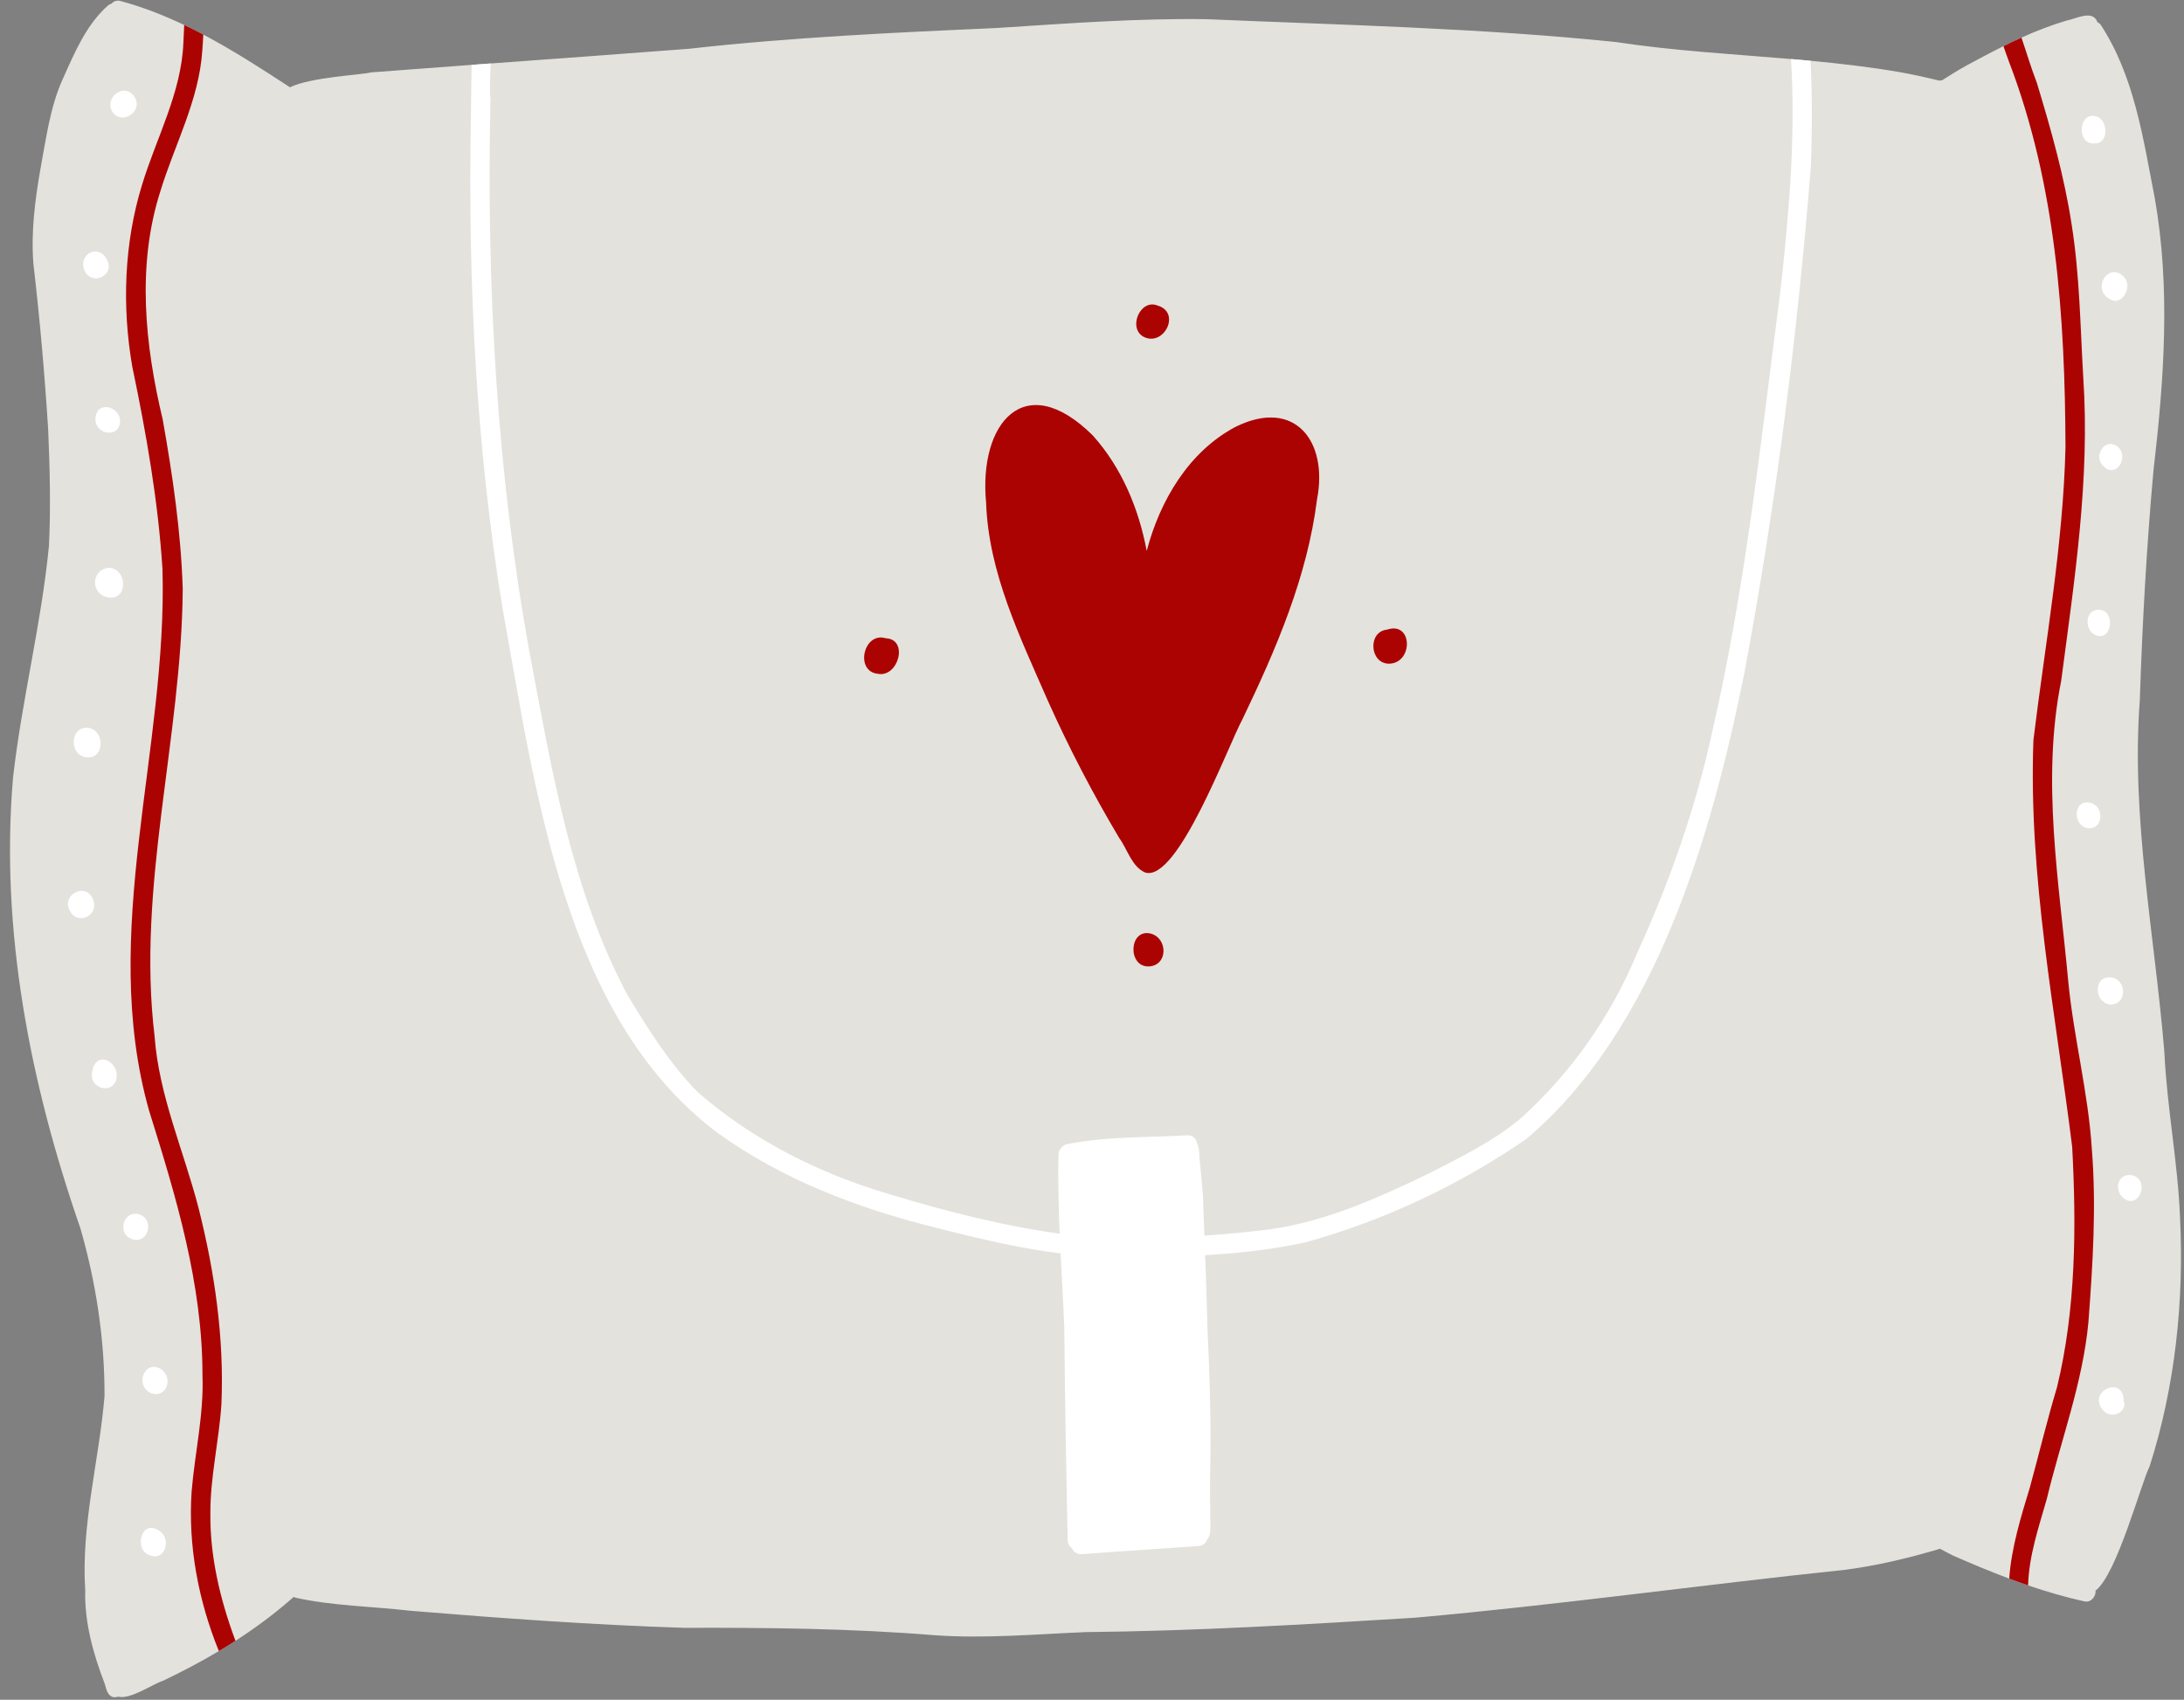 <?xml version="1.0" encoding="UTF-8" standalone="no"?><svg xmlns="http://www.w3.org/2000/svg" xmlns:xlink="http://www.w3.org/1999/xlink" data-name="Слой 1" fill="#000000" height="239.4" preserveAspectRatio="xMidYMid meet" version="1" viewBox="92.7 130.5 307.6 239.4" width="307.6" zoomAndPan="magnify"><rect x="92.7" y="130.5" width="307.6" height="239.4" fill="#808080" stroke="none"/><g id="change1_1"><path d="m399.743,302c-.313-7.861-1.835-15.42-2.209-23.319-1.356-16.493-4.711-32.938-3.46-49.54.358-10.8.949-21.587,1.926-32.351,1.486-12.761,2.438-25.771.16-38.497-1.623-8.351-2.878-17.164-7.651-24.392-.125-.123-.26-.212-.399-.272-.666-1.837-2.999-.472-4.355-.228-2.177.641-4.286,1.468-6.35,2.399-.854.386-1.696.787-2.534,1.203-1.778.881-3.529,1.819-5.27,2.759-1.155.64-2.274,1.342-3.386,2.054-.112-.005-.233.007-.366.042-1.947-.466-3.898-.918-5.875-1.248-4.076-.694-8.171-1.166-12.275-1.55-.915-.084-1.831-.167-2.748-.244-8.23-.701-16.486-1.153-24.689-2.399-19.131-1.97-38.413-2.392-57.624-3.216-9.842-.139-19.636.603-29.452,1.235-14.361.641-29.039,1.315-43.386,2.928-9.328.721-18.659,1.392-27.989,2.075-.897.066-1.794.13-2.691.196-4.722.347-9.442.698-14.16,1.061-1.317.356-8.513.661-11.418,2.1-3.962-2.597-7.996-5.202-12.21-7.427-.886-.468-1.78-.92-2.686-1.347-2.892-1.381-5.877-2.547-8.988-3.383-.491-.137-.949.048-1.262.377-.151.046-.299.116-.447.226-3.074,2.698-4.709,6.608-6.354,10.269-1.842,4.022-2.387,8.454-3.195,12.763-.767,4.407-1.344,8.881-.995,13.361.906,7.781,1.591,15.559,2.082,23.39.233,5.425.372,10.869.114,16.296-1.059,10.985-3.819,21.724-5.06,32.68-1.846,21.576,2.433,43.179,9.486,63.506,2.203,7.644,3.435,15.705,3.394,23.662-.771,9.121-3.307,18.072-2.716,27.295-.112,4.574,1.125,8.97,2.753,13.206.224.701.333,1.641,1.228,1.878.274,0,.504-.03.705-.078,1.673.422,4.916-1.828,6.254-2.237,2.684-1.276,5.325-2.661,7.883-4.188.787-.468,1.568-.952,2.339-1.447,2.682-1.728,5.254-3.622,7.667-5.715.186-.16.37-.322.556-.483.037.035.077.068.12.1,5.263,1.191,10.91,1.242,16.308,1.869,12.763,1.054,25.718,1.995,38.573,2.403,11.752-.037,23.498.087,35.218,1.038,7.107.509,14.213-.144,21.313-.438,15.488-.153,30.956-1.075,46.415-2.029,20.222-1.803,40.337-4.629,60.532-6.745,4.416-.573,8.758-1.611,13.028-2.86.119-.03.225-.069.321-.117.619.336,1.241.67,1.877.985,2.597,1.137,5.224,2.237,7.893,3.234.881.329,1.767.646,2.657.952,2.613.892,5.265,1.666,7.956,2.262.904.18,1.623-.705,1.545-1.529,3.008-2.287,6.407-15.116,7.632-17.547,3.577-11.232,4.843-23.224,4.268-34.978Z" fill="#e4e2dd"/></g><g><g id="change2_1"><path d="m386.838,316.713c-.79,8.532-3.88,16.632-5.868,24.926-1.139,3.976-2.506,7.968-2.629,12.14v.014c-.89-.306-1.776-.623-2.657-.952.308-4.398,1.671-8.776,2.917-12.875,1.28-4.693,2.415-9.424,3.816-14.083,2.666-10.999,2.737-22.594,2.136-33.844-2.365-19.017-6.179-38.055-5.46-57.321,1.678-13.749,4.175-27.352,4.517-41.214-.071-18.389-1.319-36.984-7.961-54.317-.278-.742-.532-1.47-.778-2.187.838-.415,1.68-.817,2.534-1.203.73,2.118,1.363,4.286,2.164,6.35,2.002,6.592,3.892,13.261,4.925,20.085,1.118,7.089,1.201,14.281,1.618,21.432.97,14.329-1.248,28.587-3.113,42.754-2.812,14.039-.278,28.343,1.011,42.416.769,7.856,2.796,15.539,3.305,23.422.657,8.139.142,16.326-.477,24.454Z" fill="#ab0202"/></g><g fill="#ffffff" id="change3_1"><path d="m388.986,329.211c-2.509-2.696,2.773-5.14,2.811-1.439.649,1.648-1.757,2.632-2.811,1.439Z"/><path d="m391.83,299.295c-1.461-1.149-.916-3.618,1.149-3.264,2.525.523,1.122,4.887-1.149,3.264Z"/><path d="m389.804,271.965c-2.15-.318-2.296-3.996.136-3.8,2.429.196,2.37,4.015-.136,3.8Z"/><path d="m386.988,247.164c-2.647-.153-2.297-4.596.468-3.471,1.611.715,1.374,3.59-.588,3.469,0,0,.12.002.12.002Z"/><path d="m389.482,217.287c-.114-.121-.252-.218-.401-.287.147.071.281.169.401.287Zm-1.665,2.656c-1.532-.681-1.52-3.464.375-3.568,2.492-.131,2.106,4.587-.375,3.568Z"/><path d="m388.916,196.116c-1.408-1.306.144-3.978,1.919-2.791,1.93,1.303-.113,4.792-1.919,2.791Z"/><path d="m389.871,172.641c-2.775-1.536.013-5.583,2.113-2.952,1.025,1.314-.44,3.995-2.113,2.952Z"/><path d="m387.715,150.686c-2.443.319-2.424-4.323.072-3.828,1.844.303,2.032,3.936-.072,3.828Z"/></g><g id="change2_2"><path d="m125.865,361.599c-.771.495-1.552.979-2.339,1.447-2.885-7.101-4.35-14.813-3.839-22.457.454-5.476,1.748-10.899,1.529-16.417.009-12.839-3.723-25.139-7.525-37.265-7.089-25.145,2.643-50.861,1.892-76.274-.614-9.6-2.282-19.083-4.25-28.487-1.465-8.438-1.159-17.367,1.36-25.572,2.011-6.635,5.526-12.932,5.832-19.967.05-.86.091-1.723.121-2.586.906.427,1.801.879,2.686,1.347-.034.769-.082,1.536-.144,2.303-.463,6.945-3.892,13.192-5.9,19.759-3.353,10.479-2.175,21.646.331,32.166,1.399,7.888,2.57,15.849,2.819,23.867-.16,21.069-6.509,41.873-3.965,62.986.607,8.372,4.12,16.164,6.199,24.223,2.271,8.988,3.613,18.303,3.214,27.585-.331,5.172-1.586,10.264-1.557,15.459-.05,5.994,1.356,11.967,3.421,17.568.037.105.073.21.114.315Z" fill="#ab0202"/></g><g fill="#ffffff" id="change3_4"><path d="m108.776,146.575c-1.871-2.083,1.6-4.905,3.013-2.178.846,1.776-1.591,3.527-3.013,2.178Z"/><path d="m104.729,168.852c-1.336-2.404,1.899-4.297,3.096-1.634.976,1.999-1.962,3.503-3.096,1.634Z"/><path d="m106.156,189.337c.223-2.491,3.513-1.591,3.455.545-.169,2.521-3.725,1.736-3.455-.545Z"/><path d="m107.983,214.657c-2.509-.403-2.536-3.769-.08-4.19,2.667-.073,3.006,4.555.08,4.19Z"/><path d="m104.908,237.163c-2.511-.215-2.419-4.374.188-4.16,2.37.297,2.437,4.398-.188,4.16Z"/><path d="m102.727,259.084c-1.851-2.51,2.412-4.686,3.173-1.566.522,1.892-2.014,3.2-3.173,1.566Z"/><path d="m105.663,281.619c.401-3.547,4.253-1.478,3.343,1.151-.851,1.94-3.723.831-3.343-1.151Z"/><path d="m111.424,305.062c-2.478-.712-1.271-4.457,1.133-3.43,1.85.912.99,4.024-1.133,3.43Z"/><path d="m113.982,326.727c-2.445-1.083-.859-4.962,1.531-3.299,1.588,1.282.604,4.059-1.531,3.299Z"/><path d="m113.188,349.225c-1.22-.985-.682-3.934,1.182-3.49,2.988.844,1.653,5.421-1.182,3.49Z"/></g><g id="change4_1"><path d="m368.823,329.569c-.005.461-.007.924-.007,1.388.005.472-.002.945-.018,1.417-.694.123-1.376.253-2.002.468-.272.057-.541.114-.813.171-8.408,1.78-16.826,3.72-25.428,4.243-10.565.463-21.094,1.502-31.659,1.913-21.991.087-44.019.593-65.978-.835-20.229-2.013-40.33-5.43-60.708-5.644-11.549-.043-23,1.833-34.421,3.355-4.686.735-9.598,1.757-14.151,2.846-.157.039-.315.075-.472.114-.717.116-1.461.532-2.168.415-.121-.824-.235-1.65-.342-2.476.728-.395,1.81-.609,2.627-.79.167-.036.322-.071.461-.105,6.131-1.449,12.325-2.632,18.581-3.399,9.897-1.29,19.823-2.766,29.824-2.696,19.432.24,38.648,3.17,57.916,5.384,19.143,1.671,38.374,1.082,57.563,1.207,10.924.121,21.815-.653,32.702-1.463,9.591-.395,19.163-1.127,28.523-3.38,2.408-.468,4.807-.97,7.201-1.504.924-.203,1.846-.415,2.769-.63Z" fill="#e4e2dd"/></g><g id="change3_2"><path d="m347.734,154.104c-1.901,23.84-4.951,47.68-9.353,71.189-4.608,22.824-12.387,50.147-30.751,65.656-9.436,6.489-20.012,11.467-31.036,14.518-9.572,2.088-19.471,2.139-29.226,2.004-7.717-.322-15.281-2.132-22.742-4.024-11.01-2.737-21.729-6.776-30.975-13.473-21.637-16.344-25.597-48.622-30.142-73.628-3.775-22.931-4.909-46.185-4.49-69.399.021-2.438.055-4.875.1-7.313.897-.066,1.794-.13,2.691-.196-.107,2.431-.153,4.307-.027,4.992-.584,26.172.849,52.525,5.553,78.259,3.086,16.322,5.861,33.184,13.758,47.99,2.901,4.795,5.923,9.616,9.867,13.633,7.712,6.735,17.123,11.487,26.923,14.354,8.239,2.511,16.643,4.649,25.198,5.743,9.511.783,19.152.42,28.61-.787,7.801-1.112,15.064-4.389,22.112-7.772,4.622-2.39,9.422-4.663,13.375-8.1,6.986-6.42,12.446-14.206,16.075-22.961,4.636-10.145,8.358-20.722,10.691-31.639,4.606-20.056,6.745-40.533,9.417-60.906,1.264-11.058,2.266-22.311,1.589-33.428.918.078,1.833.16,2.748.244.249,5.01.237,10.038.034,15.046Z" fill="#ffffff"/></g><g fill="#ab0202" id="change2_3"><path d="m254.023,253.403c-1.939-.823-2.501-3.25-3.672-4.849-3.735-6.269-7.108-12.739-10.087-19.401-3.887-8.914-8.335-17.966-8.679-27.863-1.067-11.155,5.407-19.003,15.031-9.453,4.07,4.535,6.479,10.32,7.589,16.266,1.851-7.087,5.945-14.041,12.567-17.51,8.331-4.078,13.016,2.098,11.418,10.257-1.376,10.928-5.771,21.101-10.499,30.946-2.088,3.881-9.097,22.879-13.666,21.606Z"/><path d="m254.476,266.616c-2.987.073-2.788-5.326.259-4.636,2.491.633,2.49,4.537-.259,4.636Z"/><path d="m288.261,223.977c-2.689-.095-2.922-4.539-.203-4.796,3.68-1.233,3.697,4.827.203,4.796Z"/><path d="m253.779,177.941c-2.279-1.215-.483-5.383,1.923-4.416,3.411.96.931,5.863-1.923,4.416Z"/><path d="m216.347,225.404c-3.314-.351-2.007-5.962,1.09-5.009,3.291.118,1.794,5.563-1.09,5.009Z"/></g><g id="change4_2"><path d="m370.288,260.255c-.308,8.235.219,16.148.178,24.328-.039,6.85-1.461,13.781-1.363,20.603.132,8.132-.226,16.255-.281,24.383-.005.461-.007.924-.007,1.388.005.472-.002.945-.018,1.417-.091,2.515-.479,5.014-.929,7.489-.041,1.048-.203,2.492-1.579,2.401-2.716-.205-.068-6.455-.331-8.31.009-.313.018-.628.025-.94.027-.938.05-1.876.071-2.814.105-4.695.157-9.394.308-14.087.059-5.478-.135-10.965.153-16.438.498-5.282,1.194-10.561,1.223-15.876-.066-8.824-.491-17.643-.112-26.467.523-8.173.283-16.198.507-24.31.609-9.723.422-19.474.431-29.197.055-16.623.278-33.337-2.415-49.795-.068-2.038-1.214-4.216-.65-6.172,2.7-2.371,2.78,2.543,3.115,4.216,2.837,16.589,2.789,33.447,2.686,50.22.116,19.33-.468,38.644-1.013,57.962Z" fill="#e4e2dd"/></g><g id="change4_3"><path d="m133.488,345.311c-.701.18-1.509-.256-1.668-.986-.308-1.63-.58-3.266-.822-4.905-.121-.824-.235-1.65-.342-2.476-1.374-10.6-1.593-21.354-2.043-32.018-.326-9.556.721-19.088.482-28.64-.096-6.569-.742-13.046-.856-19.599.066-5.72.94-11.41.587-17.134-.171-8.479-.174-16.94.098-25.417.135-8.536-1.08-17.006-1.326-25.527-.349-12.603,2.145-25.084,3.054-37.63.128-1.023.032-2.086.304-3.081.459-1.146,2.305-1.064,2.586.196.007,2.184-.32,4.375-.495,6.56-.842,10.127-2.538,20.199-2.778,30.363,0,10.173,1.634,20.275,1.39,30.454-.632,13.259.516,26.524-.653,39.76-.107,5.72.53,11.378.701,17.086.459,7.68-.098,15.347-.347,23.023-.169,10.944.358,21.875,1.196,32.785.192,2.68.415,5.361.728,8.03.107.913.224,1.826.356,2.737.142,1.007.301,2.013.477,3.015.189,1.189.975,2.919-.628,3.405Z" fill="#e4e2dd"/></g><g fill="#ffffff" id="change3_3"><path d="m263.139,338.201c.156-6.858-.042-13.725-.37-20.575-.154-5.789-.374-11.57-.6-17.358-.025-1.961-.276-3.906-.447-5.857-.139-.841-.021-2.159-.444-2.96-.124-.581-.594-1.083-1.384-1.054-5.614.33-11.327.143-16.864,1.243-.346.06-.67.248-.885.56-.007.01-.013.021-.02.032-.187.192-.315.442-.341.74-.193,8.163.471,16.321.812,24.474.092,10.02.269,20.039.481,30.056.047.516.289.862.611,1.058.189.468.632.838,1.346.843,5.499-.425,11.008-.765,16.51-1.155.629-.059,1.008-.432,1.159-.883.513-.533.509-1.599.466-2.424-.021-2.247-.063-4.493-.032-6.739Z"/><path d="m243.027,291.633c-.045.012-.091.023-.137.034.047-.009.094-.017.14-.026.007-.001.014-.004.022-.006-.008,0-.017-.001-.025-.002Z"/></g></g></svg>